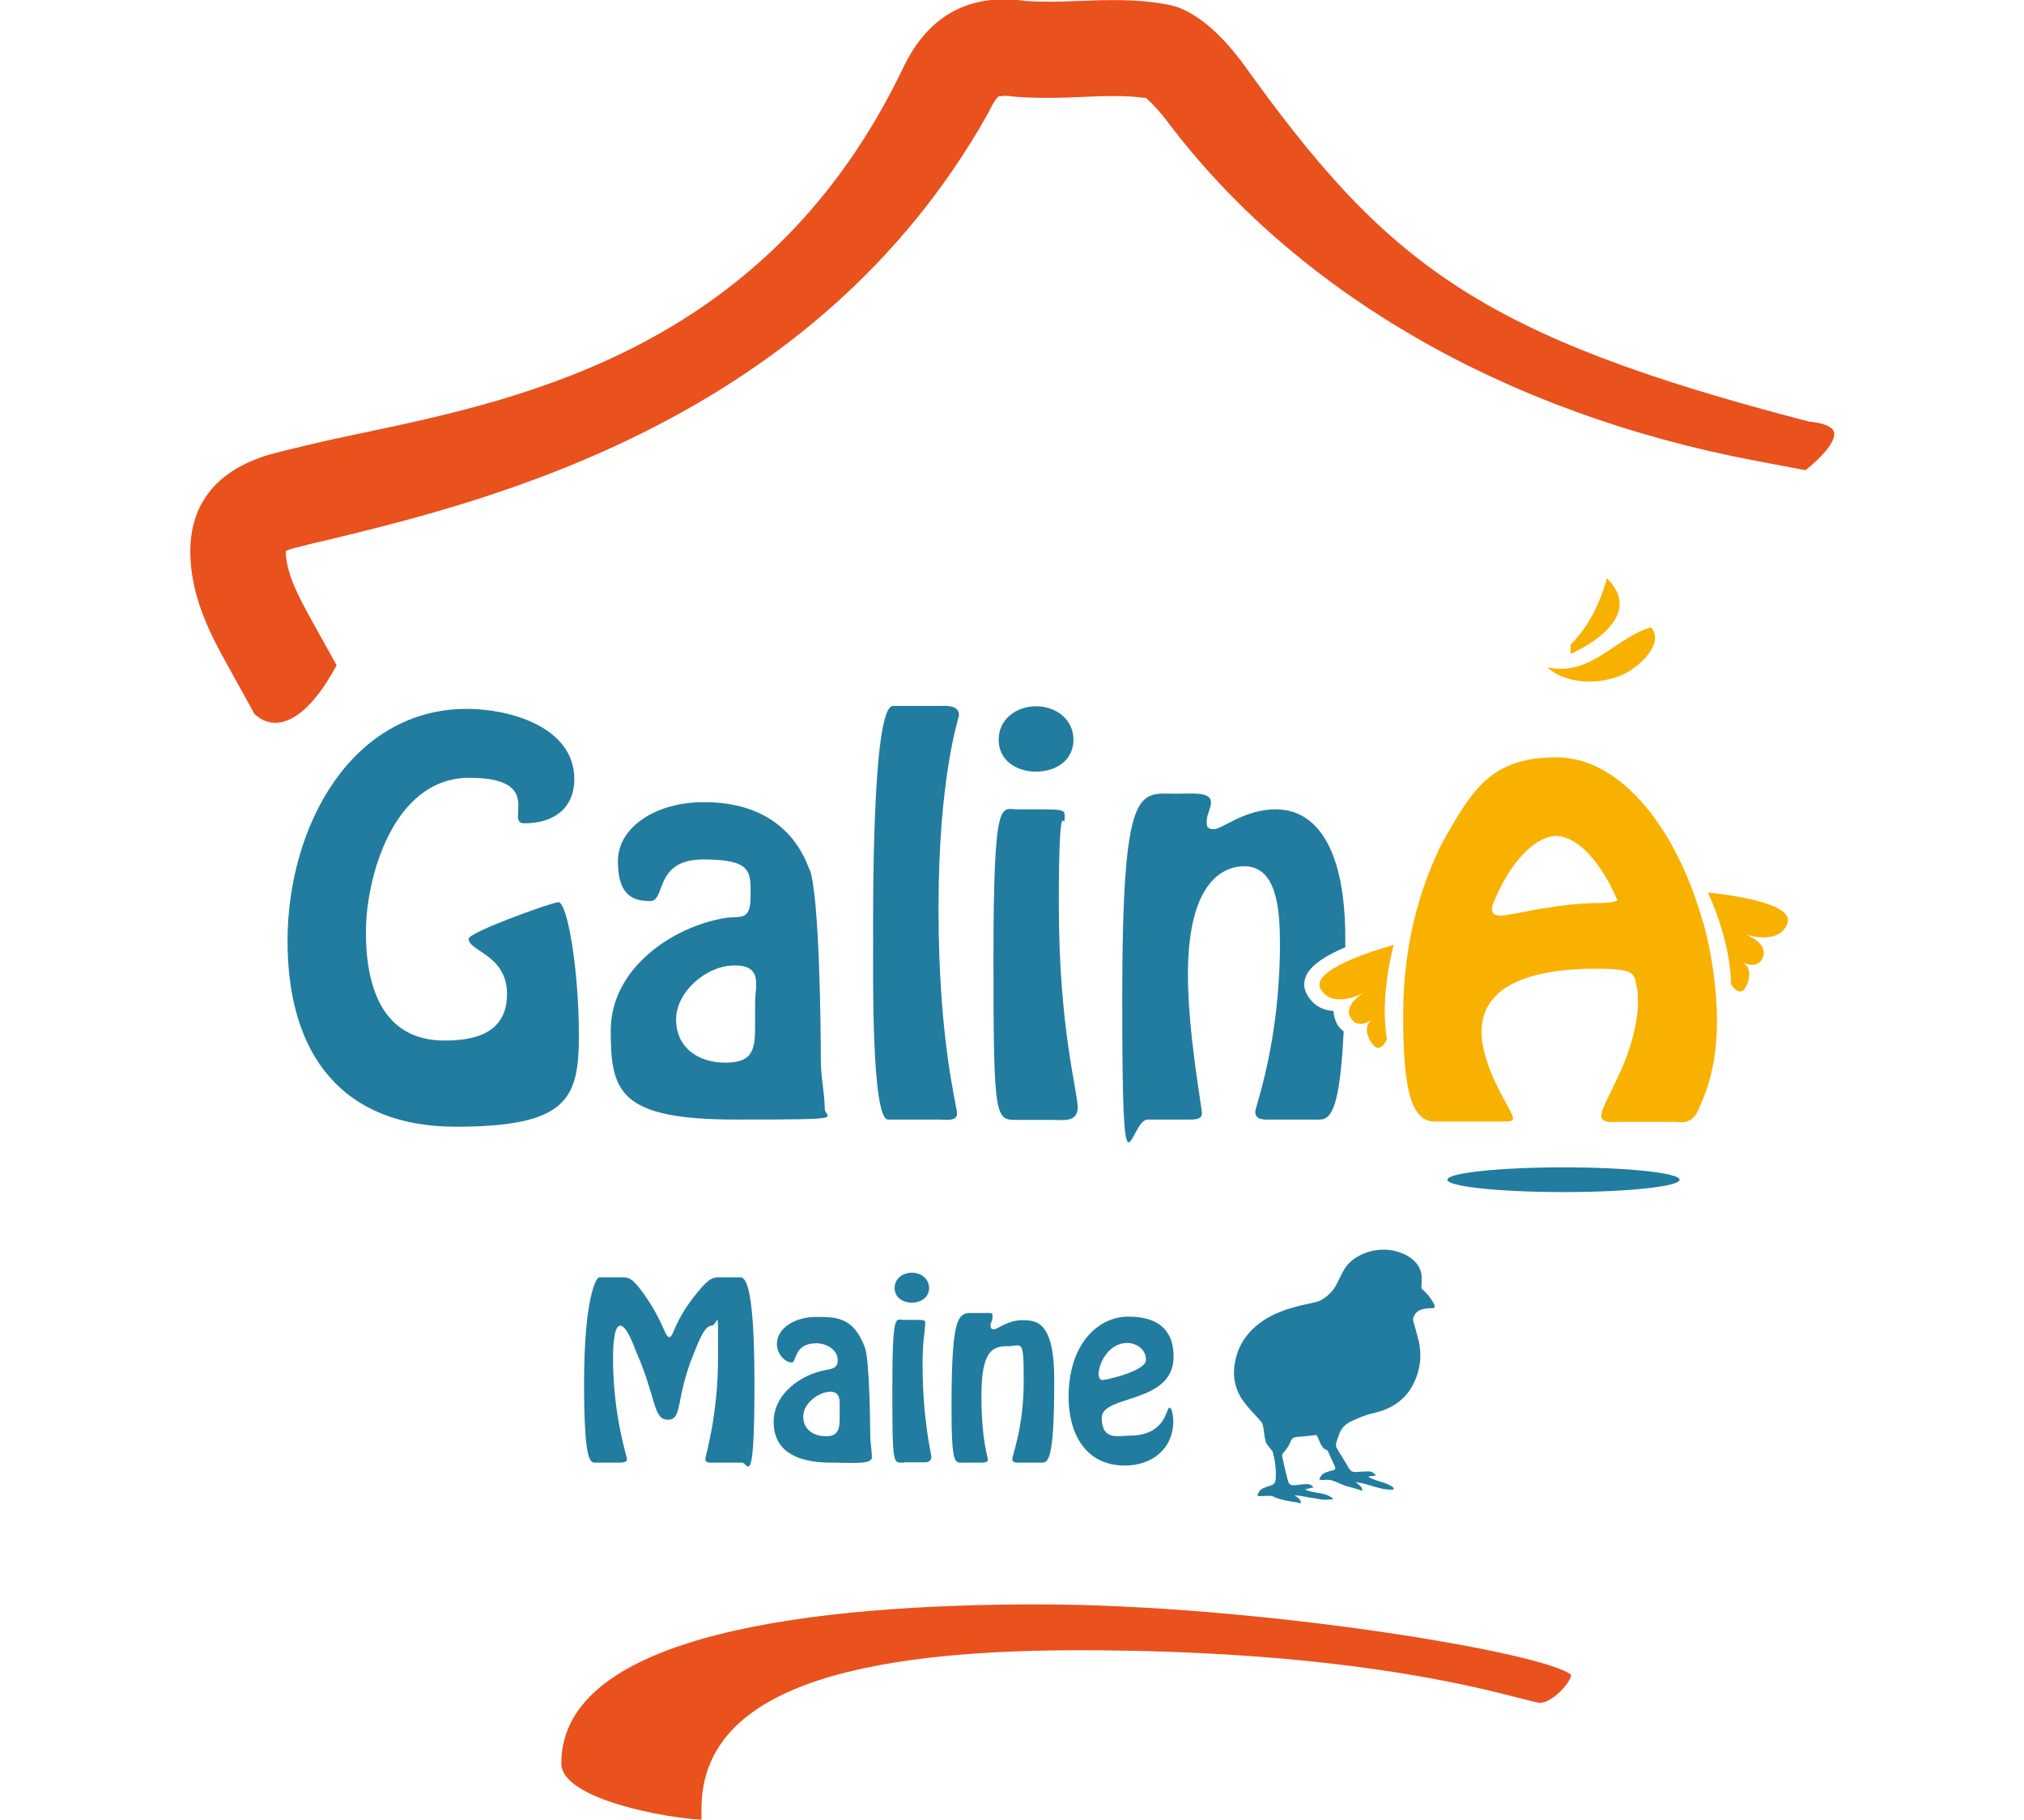 <?xml version="1.0" encoding="UTF-8"?>
<svg xmlns="http://www.w3.org/2000/svg" version="1.1" viewBox="0 0 505.4 559.6" width="834.9" height="750.6">
  <defs>
    <style>
      .cls-1 {
        fill: #e9511d;
      }

      .cls-2 {
        fill: #217ca0;
      }

      .cls-3 {
        fill: #f9b100;
      }
    </style>
  </defs>
  <!-- Generator: Adobe Illustrator 28.7.0, SVG Export Plug-In . SVG Version: 1.2.0 Build 136)  -->
  <g>
    <g id="Calque_1">
      <path class="cls-1" d="M498.2,129.7h-.2c-101.8-26.4-130.1-48.4-174.5-110.5-11.9-15.8-20.6-17.4-23.5-17.9-9.5-1.7-18.2-1.3-26.7-1-5.6.2-10.9.4-16.4,0-17.3-2.5-29.9,4.4-37.6,20.4-41,85.8-116,101.8-165.6,112.3-6.3,1.3-12.3,2.6-17.7,3.9-3.7.9-7.1,1.7-10.2,2.5C4.4,145.1,0,158.9,0,169.5c0,13.6,5.9,25.2,11.9,35.9l7.8,14.1c.6.6,3.4,3.3,7.6,2.7,4-.5,10.3-3.9,17.7-17.6l-7.5-13.5c-4-7.2-7.7-14.2-8.1-20.5v-1.2c0,0,1.1-.4,1.1-.4.6-.2,1.4-.5,2.5-.7,3-.8,6.3-1.6,9.9-2.4,48.4-11.8,149-36.2,202.3-130.8.2-.3.3-.6.5-1,1.2-2.5,2.1-3.6,2.5-4.1l.4-.4h.6c.7-.2,1.9-.2,3.9.1.4,0,.8.1,1.2.1,7.3.5,14.2.3,20.2,0,7-.3,13-.5,18.9.3h.5c0,0,.4.4.4.4.6.5,2.8,2.5,5.9,6.5,39.7,52.9,104,90.1,181.2,104.7l15.3,2.9c4.3-3.3,9.6-8.8,8.8-11.7-.4-1.6-3-2.7-7.1-3.2"/>
      <g>
        <path class="cls-3" d="M465.2,283.7c-7.6-27.6-24.6-50.8-45.1-50.8s-26,10.5-34.8,25.7c-7.1,14-12.3,31.7-12.3,53.5s2.1,32.8,9.7,32.8h21.3c1.9,0,2.8-.1,2.8-1,0-1.7-5.5-9.3-8.2-18-.9-2.8-1.5-5.8-1.5-8.6,0-17,21.6-19.4,35.2-19.4s11.4,1.9,12.8,6.8c0,1.6.1,3.2.1,4.8-.4,6.1-2.1,11.9-4.1,17-3.3,8.1-7.2,14.3-7.2,16.7s4.3,1.8,5.7,1.8h16.7c1.9,0,4.2.7,6.2-1.6.7-.8,1.3-1.9,1.9-3.6,3.5-7.5,5.1-16.3,5.1-25.8s-1.5-20.4-4.2-30.3M433.4,277.7c-13.1,0-27.6,3.9-30.3,3.9s-2.8-1-2.8-2.8c5.3-13.8,13.5-21.7,19.7-21.7s13.5,7.2,18.9,19.8c-1.2.6-3,.8-5.5.8"/>
        <path class="cls-3" d="M478.9,302.4c1.8-5.3-1.7-6.5-1.7-6.5,0,0,5,2.7,6.5-1.7,1.5-4.4-5.6-6.9-5.6-6.9,0,0,10.6,3.7,13.1-3.4,2.4-7.1-24.5-9.4-24.5-9.4,0,0,7,14.3,7.1,28.2,0,0,3.2,5.1,5-.2"/>
        <path class="cls-2" d="M458,362.8c0-2.1-16-3.8-35.7-3.8s-35.7,1.7-35.7,3.8,16,3.8,35.7,3.8,35.7-1.7,35.7-3.8"/>
        <path class="cls-3" d="M418.5,205.4c12.4,2.2,19.8-9.2,30.7-12.5,4.1,4.7-2.8,11.6-8.1,14.3-6.7,3.3-16.6,3.4-22.6-1-1.7-1.3-.7-.9,0-.8"/>
        <path class="cls-3" d="M435.6,177.9s-2.8,12.3-11.1,20.3c0,0,0,1.5,0,2.9,0,0,24.3-10.3,11.2-23.2"/>
        <path class="cls-2" d="M113,277.5c-1.8,0-27.4,9.2-27.4,11.2,0,3.9,11.8,4.9,11.8,17s-10,14.3-19.2,14.3c-19.5,0-24.2-17.1-24.2-33.4s8.2-47.4,31.8-47.4,10.7,14,16.9,14c9.4,0,15.4-4.9,15.4-13.6,0-16.1-20-21.6-33-21.6-35.6,0-55.2,36.2-55.2,71.4s17.1,57.1,51.7,57.1,37.9-8.7,37.9-28.2-3.4-40.9-6.4-40.9"/>
        <path class="cls-2" d="M260.1,237.3c6,0,11.5-3.4,11.5-9.8s-5.5-10.3-11.5-10.3-11.5,3.9-11.5,10.3,5.5,9.8,11.5,9.8"/>
        <path class="cls-2" d="M173.7,308.4v6.6c0,7.3-.3,11.8-9.1,11.8s-15.2-4.9-15.2-13.3,9.2-16.6,18-16.6,6.3,6.3,6.3,11.5M190.4,267.4c-7.6-20.9-28-20.7-32.8-20.7-13.7,0-26.1,7.2-26.1,18.2s5.2,12.2,10,12.2,1-12.8,16.3-12.8,14.5,4,14.5,11.6-3.4,5.7-7.8,6.4c-16.7,2.8-35.2,15.8-35.2,34.6s2.5,27.4,38.5,27.4,27.3-.3,27.3-3.4c0-5.1-1.2-8.9-1.2-15.5s-.3-49.4-3.4-58"/>
        <path class="cls-2" d="M352.6,314.7c-.7-1.3-1-2.5-1-3.8-3.7-.2-6.5-2-8.2-5.1-1-1.8-1.1-3.7-.3-5.6,1.5-3.6,6.7-6.6,12.1-8.9,0-.9,0-1.7,0-2.6,0-39.2-17.3-39.8-21.5-39.8-9.5,0-16.4,6.1-18.9,6.1s-2.2-1.3-2.2-2.8,1.3-3.9,1.3-5.4c0-3.4-5.4-2.7-10.6-2.7-11.5,0-16.7-4.2-16.7,63.4s2.2,36.8,7.8,36.8h12.7c1.5,0,4,.1,4-1.9s-4.3-24.8-4.3-42.7c0-29.5,11.6-33.3,17.3-33.3,10.1,0,11,13.3,11,23.9,0,30.3-7.6,50.1-7.6,51.6,0,2.8,3.3,2.4,5.2,2.4h12.8c4,0,7.8,1.9,9.2-27.1-.8-.6-1.6-1.5-2.2-2.5"/>
        <path class="cls-2" d="M268.9,251.1c0-1.8-.2-2.2-6.4-2.2h-8.2c-4.9,0-7.3-4.9-7.3,46.1s.6,49.4,7.9,49.4h10.1c3.4,0,7.9.9,7.9-3.9s-5.8-24.5-5.8-62,1.8-21.8,1.8-27.3"/>
        <path class="cls-2" d="M230.3,217.1h-14.2c-6.7,0-6.1,66.8-6.1,73.8s-.6,53.4,4.6,53.4h15.7c1.6,0,5.5.7,5.5-1.8s-5.7-22.1-5.7-63.1,6.3-58.6,6.3-59.5c0-3.3-4.5-2.8-6.1-2.8"/>
        <path class="cls-3" d="M362.9,320.2c-2.7-4.9.6-6.7.6-6.7,0,0-4.5,3.5-6.7-.6-2.3-4.1,4.3-7.7,4.3-7.7,0,0-9.8,5.5-13.5-1.1-3.6-6.6,22.5-13.5,22.5-13.5,0,0-4.4,15.3-2.1,29,0,0-2.3,5.5-5,.6"/>
      </g>
      <path class="cls-2" d="M343,458c.6-.2,1.3-.3,2-.5s.3-.3.1-.4c-.4-.5-1-.7-1.7-.7-1.1,0-2.1.2-3.2.3-1.9.2-2.3,0-2.8-1.9-.6-2.3-1.1-4.6-1.6-6.9-.1-.6.1-.9.6-1.4.8-.9,1.5-2,2-3.2.4-1,.9-1.3,1.9-1.4,2-.1,4.1-.4,6.1-.6.4.9.8,1.8,1.2,2.7.4.8.9,1.6,1.8,1.9.2,0,.4.3.5.5.7,1.5,1.4,3.1,2.1,4.6.3.7,0,1.1-.7,1.2-.7.1-1.4.4-2,.6-1,.3-1.5.9-1.9,1.7s0,.5.3.6c.5,0,.9.1,1.3,0,1.8-.2,3.3.6,4.9,1.3,1.5.7,3.2,1,4.8,1.5.5.1.9.3,1.4.5s.3,0,.3-.2c0-.6-.2-1-1.4-1.9s0-.4.1-.4c3.6.5,6.9,2.4,10.7,2.2.3,0,.4-.4.2-.6-2.3-1.9-5.4-1.8-7.8-3.4.7-.1,1.4-.2,2.1-.3s.2-.2.1-.3c-.5-.6-1.1-1-2-1-1.3,0-2.7.1-4,.2-1,0-1.6-.3-2.1-1.2-1.2-2.1-2.6-4.2-3.8-6.3-.2-.4-.2-.9-.1-1.4.2-.8.5-1.6.8-2.4.6-2,1.9-3.4,3.8-4.3,2.2-1,4.4-2,6.8-2.5,4.9-1.1,9.2-3.5,11.8-8,2.5-4.4,3.3-9.1,2.2-14.1-.5-2.1-1.1-4.2-1.7-6.2-.2-.7,0-1.1.3-1.7.9-1.9,2.8-2.1,4.6-2.3.2,0,.6,0,.8,0,.2,0,.7,0,.7-.1.1-.3.3-.5.2-.7-.9-2-2.4-3.8-4.1-5.3,0-1.4.2-3,0-4.4-.9-5.1-7-7.5-11.6-7.5-3.3,0-6.5,1-9.2,2.9-3.3,2.5-3.8,5.2-5.7,8.5-1.1,1.9-3.7,4.2-5.8,4.7-5,1.1-10,2.1-14.5,4.6-5.5,3.1-9.3,7.5-10.5,13.8-.9,4.6,0,8.9,3,12.7,1.5,2,3.4,3.8,5,5.7.3.3.5.8.6,1.3.3,1.6.4,3.3.8,4.8.2.9,1.1,1.6,1.6,2.4.2.3.5.5.6.8.7,2.7,1.1,5.4.9,8.2,0,1.1-.5,1.9-1.7,2.2-.6.1-1.1.4-1.7.6-1,.3-1.6.9-2,1.8s.1.8.5.8c1,0,1.9-.1,2.8-.1.4,0,.8,0,1.1.1,2.3,1.2,4.8,1.5,7.3,1.9.4,0,.8.2,1.1.3s.3,0,.3-.3c0-.6-.4-1.1-1.4-1.8s0-.3,0-.3c.8,0,1.5.2,2.3.3,1,.2,2,.4,3,.5,1,.2,2.1.4,3.1.5.8,0,1.6,0,2.5-.1s.3-.3.1-.5c-2.5-1.8-5.7-1.3-8.2-2.5v-.3Z"/>
      <path class="cls-1" d="M414.7,523.6c-.6,0-2.8-.6-5.2-1.2-15.8-4.1-57.7-14.9-136.5-14.9s-115.8,16-115.8,48.8,0,2.7-.2,3.3c-9.7-.4-42.9-6.1-42.9-17.3,0-40.4,79.6-48.9,146.5-48.9s156,14.7,164.1,21.7c-.7,3.2-6.2,8.6-9.8,8.6"/>
      <g>
        <path class="cls-2" d="M124.9,449.8c-1.7,0-3.8,1.3-3.8-24.4s3.6-32.6,4.7-32.6h6.3c2.7,0,3.6,0,7,4.6,6.4,8.8,6.8,13.8,8.2,13.8s1.4-5,8.7-13.8c3.8-4.7,4.9-4.6,7.5-4.6h5.3c1.2,0,4.7-1.2,4.7,32.6s-2.1,24.4-3.8,24.4h-8.8c-.8,0-2.5.2-2.5-1s3.9-13.3,3.9-31.2.2-9.9-2.1-9.9-4.6,6.8-5.3,8.4c-5.8,14-3.4,20.5-8,20.5s-3.5-6.4-9.6-20.5c-.7-1.5-2.9-8.4-5.1-8.4s-2.2,8.4-2.2,9.9c0,17.9,4.3,30.2,4.3,31.2s-1.6,1-2.5,1h-7.3Z"/>
        <path class="cls-2" d="M195.5,421.3c2-.3,3.6-.7,3.6-2.9,0-3.5-3.6-5.3-6.6-5.3-7,0-6,5.9-7.5,5.9-2.2,0-4.6-2.7-4.6-5.6,0-5.1,5.7-8.4,12-8.4s11.6,0,15.1,9.5c1.4,4,1.6,24.2,1.6,26.6s.5,4.8.5,7.1-6.4,1.6-12.5,1.6c-16.5,0-17.7-8.5-17.7-12.6,0-8.6,8.5-14.6,16.2-15.9ZM199.7,433.3c0-2.4.4-5.3-2.9-5.3s-8.3,3.4-8.3,7.6,3.4,6.1,7,6.1,4.2-2.1,4.2-5.4v-3Z"/>
        <path class="cls-2" d="M219.5,449.8c-3.4,0-3.6,1.4-3.6-22.7s1.1-21.2,3.4-21.2h3.8c2.9,0,2.9.2,2.9,1,0,2.5-.8,5.1-.8,12.5,0,17.3,2.7,27.9,2.7,28.5,0,2.2-2.1,1.8-3.6,1.8h-4.7ZM216.6,396.1c0-2.9,2.5-4.7,5.3-4.7s5.3,1.8,5.3,4.7-2.5,4.5-5.3,4.5-5.3-1.6-5.3-4.5Z"/>
        <path class="cls-2" d="M255.2,449.8c-.9,0-2.4.2-2.4-1.1s3.5-9.8,3.5-23.7-.4-11-5.1-11-7.9,1.7-7.9,15.3,2,18.8,2,19.6-1.2.9-1.8.9h-5.8c-2.5,0-3.6,1.2-3.6-16.9,0-31,2.4-29.1,7.7-29.1s4.9-.3,4.9,1.2-.6,1.5-.6,2.5.3,1.3,1,1.3c1.2,0,4.3-2.8,8.7-2.8s9.9.3,9.9,18.3c0,26.9-2.1,25.5-4.5,25.5h-5.9Z"/>
        <path class="cls-2" d="M270.1,429.7c0-16.6,9.2-24.8,18.4-24.8s13.9,4.2,13.9,12.3c0,14.7-22.1,11.6-22.1,18.8s5.2,5.5,8.6,5.5c11.2,0,11.2-8.6,12.2-8.6s1.2,3.6,1.2,4.1c0,8.7-6.7,13.7-14.9,13.7-12.3,0-17.3-10.1-17.3-21.1ZM279.4,422.9c0,.8.3,1.5,1.2,1.5s13.3-2.7,13.3-6.2-3.2-5.2-5.8-5.2c-5.5,0-8.8,6-8.8,9.9Z"/>
      </g>
    </g>
  </g>
</svg>
